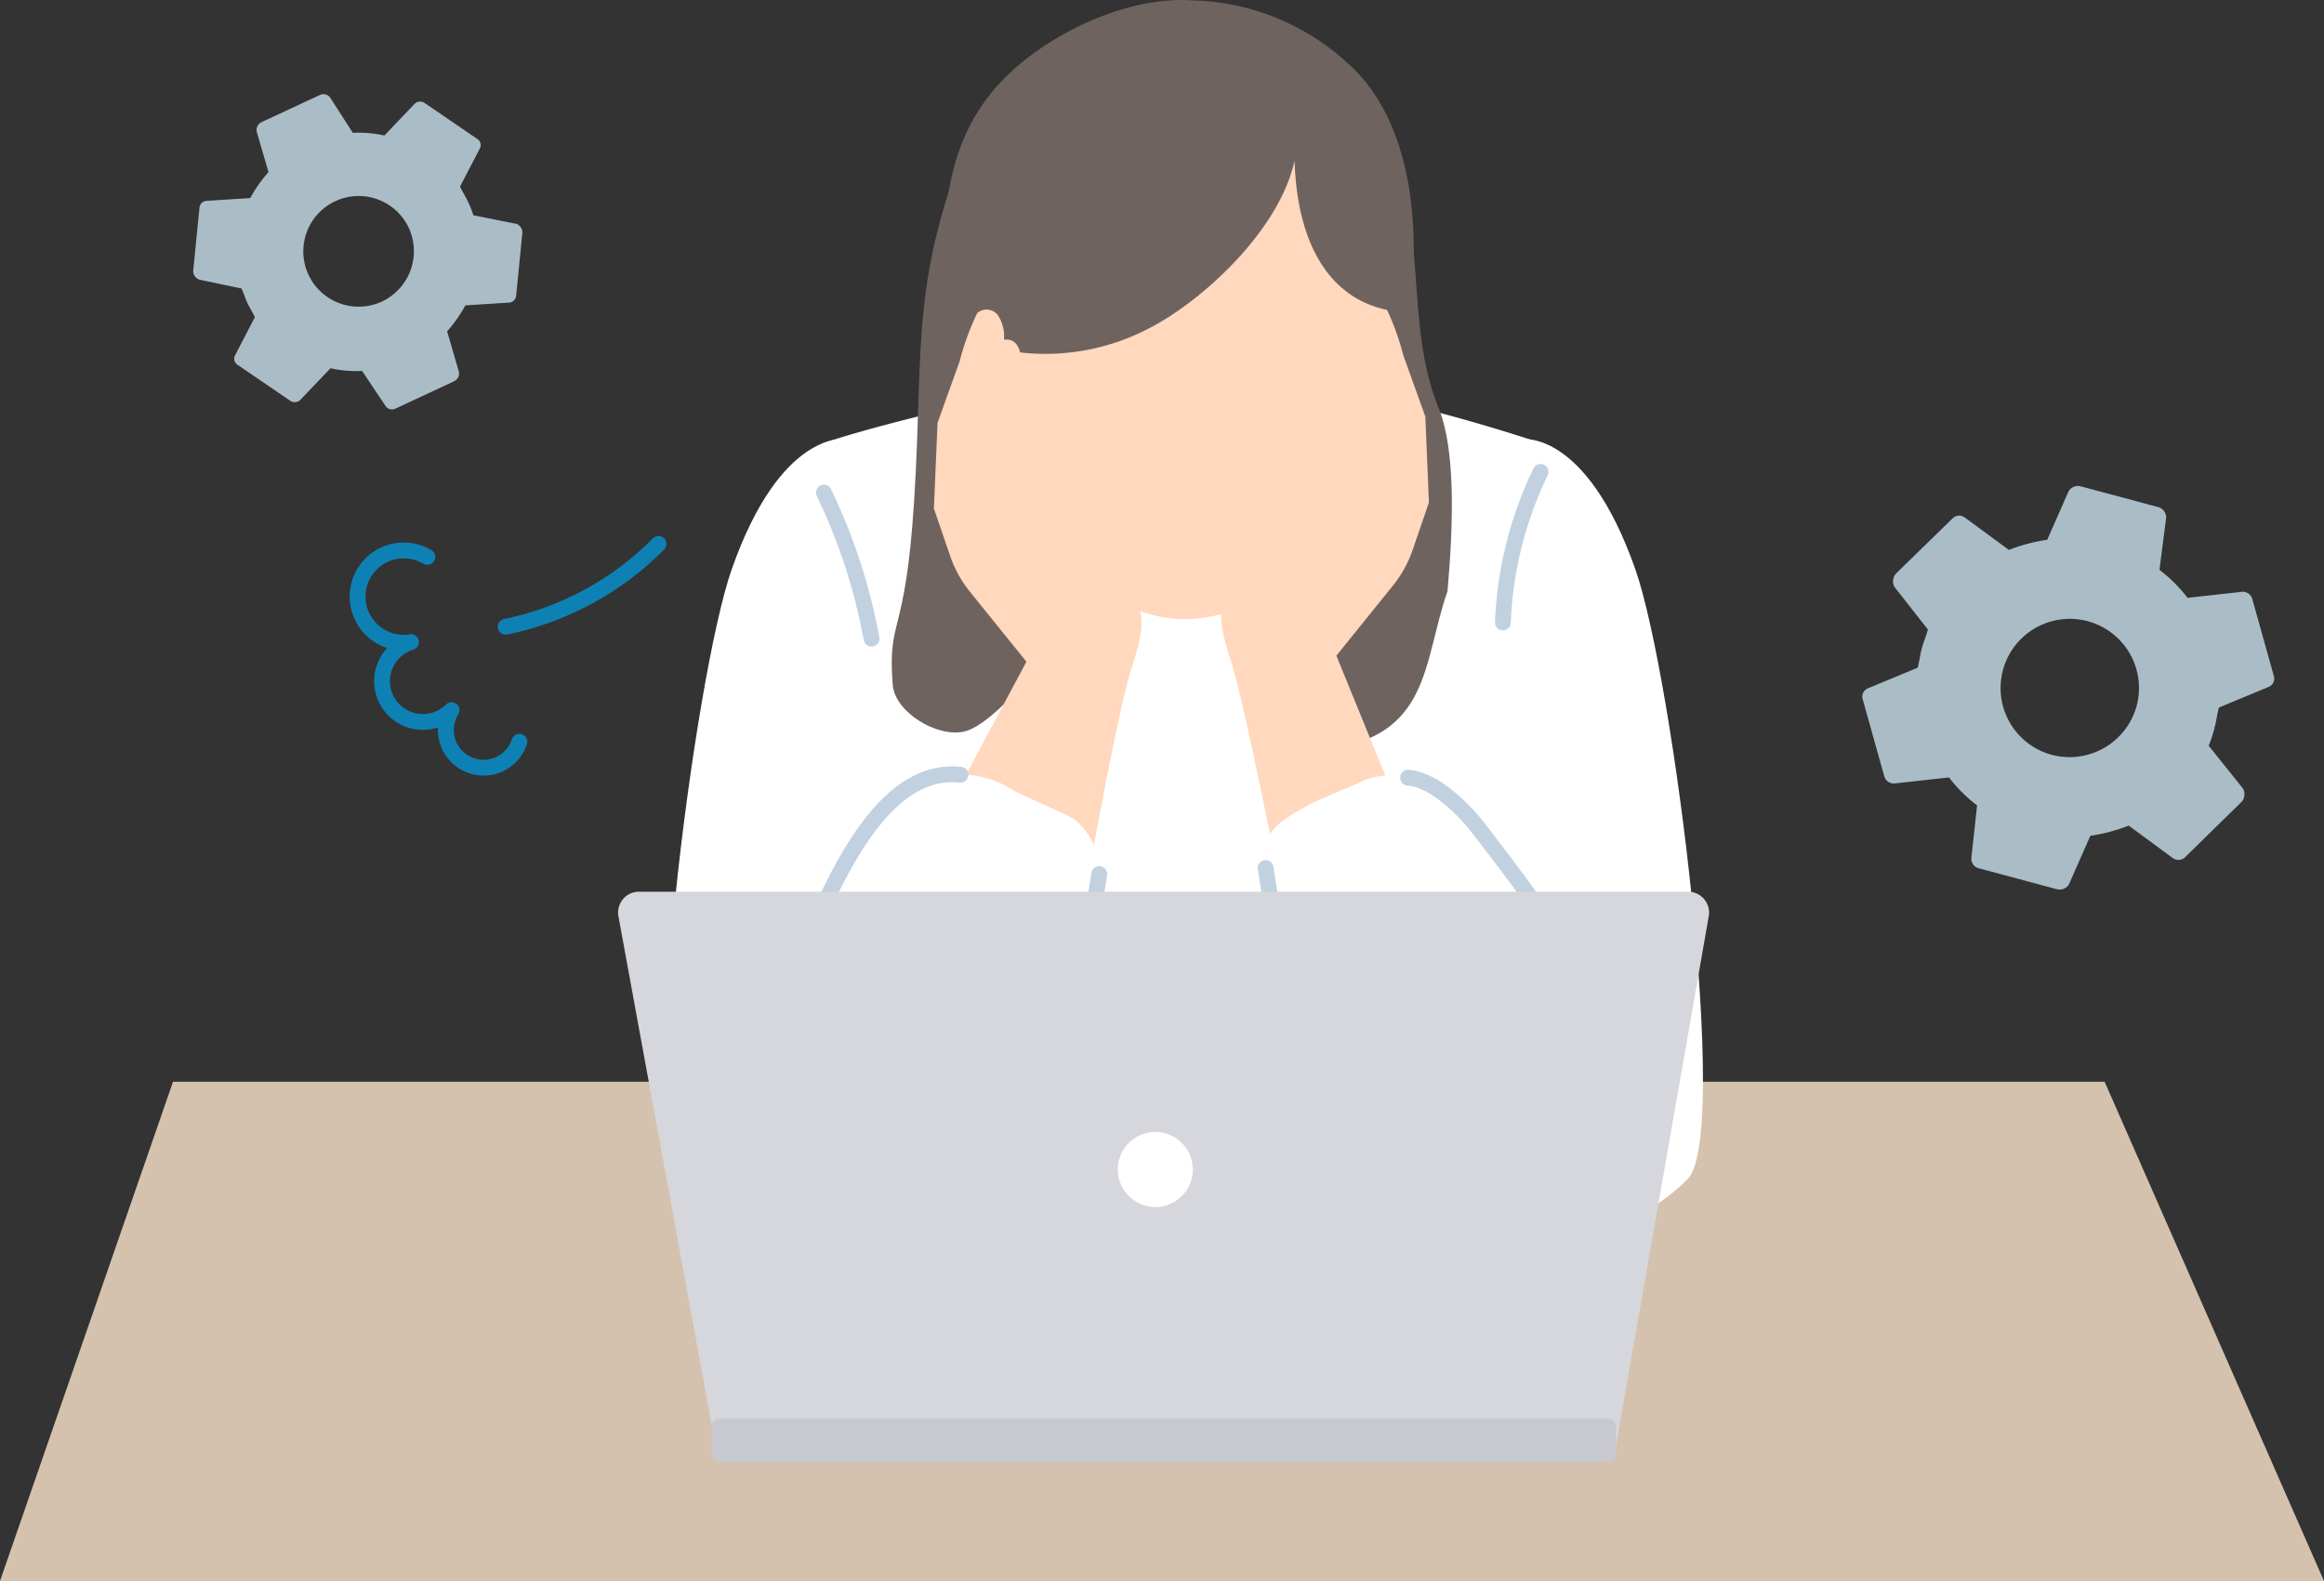 <svg xmlns="http://www.w3.org/2000/svg" xmlns:xlink="http://www.w3.org/1999/xlink" width="146.973" height="100" viewBox="0 0 146.973 100">
  <rect x="0" y="0" width="146.973" height="100" fill="#333333" stroke="none"/>
  <defs>
    <clipPath id="clip-path">
      <rect id="長方形_151568" data-name="長方形 151568" width="146.973" height="100" fill="none"/>
    </clipPath>
  </defs>
  <g id="グループ_122332" data-name="グループ 122332" clip-path="url(#clip-path)">
    <path id="パス_75814" data-name="パス 75814" d="M624.477,339.085l3.4,15.357s38.814,2.039,39.214-.7c2.235-15.276,2.315-21.817,2.315-21.817s-1.129-24.014-1.129-31.659a111.609,111.609,0,0,0-12.621-3.465l-5.213,8c-3.985.934-5,4.246-9.175,1.935-6.853-3.8-7.057-9.537-7.174-9.764-.132.028-8,1.731-11.994,3.1.442,7.66,1.73,27.79,2.379,39.013" transform="translate(-570.132 -272.01)" fill="#fff"/>
    <path id="パス_75815" data-name="パス 75815" d="M514.217,332.458s-4.048-.608-7.151,8.206c-2.418,6.867-6.036,35.878-3.312,38.6,5.481,5.481,13.822,3.8,16.783-.2s-2.364-26.618-2.364-26.618,1.016-11.888-3.956-19.994" transform="translate(-460.783 -304.679)" fill="#fff"/>
    <path id="パス_75816" data-name="パス 75816" d="M146.973,850.706,133.1,819.13H10.941L0,850.706Z" transform="translate(0 -750.706)" fill="#d4c2ae"/>
    <path id="パス_75817" data-name="パス 75817" d="M1073.195,332.458s4.048-.608,7.151,8.206c2.418,6.867,6.036,35.878,3.313,38.6-5.481,5.481-13.822,3.8-16.784-.2s2.364-26.618,2.364-26.618-1.016-11.888,3.956-19.994" transform="translate(-976.933 -304.679)" fill="#fff"/>
    <path id="パス_75818" data-name="パス 75818" d="M514.411,890.754c5.481,5.481,13.822,3.8,16.784-.2" transform="translate(-471.441 -816.168)" fill="none" stroke="#c1d1e0" stroke-linecap="round" stroke-linejoin="round" stroke-width="1"/>
    <path id="パス_75819" data-name="パス 75819" d="M965.887,107.2c2.54,5.155,1.018,11.524,3.195,16.842,1.057,2.583.957,7.142.567,11.592-1.572,4.482-1.023,9.269-7.854,10.035-4.163-.352-4.388-6.616-2.57-9.74,3.8-10.479,3.86-17.568,6.779-28.324Z" transform="translate(-878.105 -98.245)" fill="#6f6360"/>
    <path id="パス_75820" data-name="パス 75820" d="M680.714,82.226c-4.582,10.7-3.525,14.6-4.182,24.885-.558,8.723-1.684,7.224-1.35,11.553.135,1.756,2.833,3.372,4.546,2.96,1.877-.452,6.013-5.2,5.693-7.1-1.732-10.295-3.2-18.508-4.547-30.208Z" transform="translate(-618.726 -75.358)" fill="#6f6360"/>
    <path id="パス_75821" data-name="パス 75821" d="M715.422,17.523c-.465-5.734.871-9.787,3.743-12.635s7.764-5.135,11.8-4.861A15.057,15.057,0,0,1,741.03,4.21c4.855,4.565,3.864,13.267,3.864,13.267s-.993,20.466-20.169,15.615c-2.388-.6-8.71-7.14-9.3-15.569" transform="translate(-655.577 -0.004)" fill="#6f6360"/>
    <path id="パス_75822" data-name="パス 75822" d="M750.893,41.272c-9.909-.79-14.362,9.285-12.793,19.4,1.6,10.331,7.577,16.481,13.261,16.265,7.577-.289,10.886-9.231,11.641-14.861,1.03-7.681,2.092-19.677-12.109-20.809" transform="translate(-676.162 -37.785)" fill="#ffd8bd"/>
    <path id="パス_75823" data-name="パス 75823" d="M925.8,247.05c1.541-1.541,4.787-3.154,5.523-4.629s.231-5.871.129-7.163c-.092-1.17.346-1.738.935-1.109h0a3.59,3.59,0,0,1-.131-1.253c.051-.829.412-1.319,1.08-1.232a2.471,2.471,0,0,1,.389-1.553.9.9,0,0,1,1.306-.129,16.348,16.348,0,0,1,1.108,3.037l1.4,3.9.227,5.43-1.024,2.988a7.509,7.509,0,0,1-1.261,2.283l-3.567,4.418,4.882,11.974-4.552,2.176-3.705,1.237s-2.423-12.342-3.268-14.952-1.015-3.877.526-5.418" transform="translate(-847.399 -210.567)" fill="#ffd8bd"/>
    <path id="パス_75824" data-name="パス 75824" d="M925.273,297.777c-.845-2.61-1.015-3.877.526-5.418s4.787-3.154,5.524-4.629.231-5.871.129-7.163.443-1.851,1.124-.872,1.468,4.795,1.468,4.795l.482,2.225" transform="translate(-847.398 -255.876)" fill="none"/>
    <path id="パス_75825" data-name="パス 75825" d="M1020.063,263.019l-.5-3.877s-1.5-6.309-2.386-6.63-1.363.186-1.422,1.147a3.591,3.591,0,0,0,.132,1.254" transform="translate(-930.894 -231.33)" fill="none"/>
    <path id="パス_75826" data-name="パス 75826" d="M1032.935,236.915l-1.4-3.9a16.355,16.355,0,0,0-1.108-3.037.9.9,0,0,0-1.306.129,1.951,1.951,0,0,0-.388,1.341" transform="translate(-942.792 -210.567)" fill="none"/>
    <path id="パス_75827" data-name="パス 75827" d="M963.161,587.583c-.622.3-2.614,1.086-3.189,1.409-1.95,1.1-3.1,1.781-2.7,3.982.525,2.878,1.085,4.684,2.56,9.971,1.366,4.894,8.009,13.192,14.375,12.836a5.814,5.814,0,0,0,5.039-3.116,6.849,6.849,0,0,0,.144-4.728c-2.981-9.609-3.487-10.447-7.181-15.609-2.273-3.176-5.536-6.456-9.047-4.745" transform="translate(-877.234 -538.07)" fill="#fff"/>
    <path id="パス_75828" data-name="パス 75828" d="M1079.088,609.6c-3.289-10.6-3.348-10.54-8.656-17.483-.758-.992-2.738-3.086-4.455-3.189" transform="translate(-976.932 -539.737)" fill="none" stroke="#c1d1e0" stroke-linecap="round" stroke-miterlimit="10" stroke-width="1"/>
    <path id="パス_75829" data-name="パス 75829" d="M1221.209,841.129a6.849,6.849,0,0,0,.144-4.728" transform="translate(-1119.197 -766.534)" fill="none" stroke="#9eacba" stroke-miterlimit="10" stroke-width="1"/>
    <path id="パス_75830" data-name="パス 75830" d="M1160.88,896.114a5.814,5.814,0,0,0,5.039-3.116" transform="translate(-1063.908 -818.403)" fill="none" stroke="#9eacba" stroke-miterlimit="10" stroke-width="1"/>
    <path id="パス_75831" data-name="パス 75831" d="M988.8,776.635c1.366,4.894,8.009,13.192,14.375,12.836" transform="translate(-906.198 -711.76)" fill="none" stroke="#9eacba" stroke-miterlimit="10" stroke-width="12.6"/>
    <path id="パス_75832" data-name="パス 75832" d="M958.143,657.275c1.154,7.4.7,3.318,2.56,9.971" transform="translate(-878.106 -602.371)" fill="none" stroke="#c1d1e0" stroke-linecap="round" stroke-linejoin="round" stroke-width="1"/>
    <path id="パス_75833" data-name="パス 75833" d="M748.268,29.168c-1,4.557-6.079,9.062-9.328,10.67a14.094,14.094,0,0,1-10.761.87c-.985-.371-.166-1.319-.743-2.367a4.057,4.057,0,0,1-.19-2.536c.9-5.647,3.983-10.823,8.31-13.368a11.95,11.95,0,0,1,13.767,1.049c3.952,3.3,6.066,9.577,4.844,15.137-3.9-.8-5.751-4.5-5.9-9.454" transform="translate(-666.397 -19.008)" fill="#6f6360"/>
    <path id="パス_75834" data-name="パス 75834" d="M718.99,251.708c-1.541-1.541-4.787-3.154-5.523-4.629s-.231-5.871-.129-7.163c.092-1.17-.346-1.738-.935-1.109h0a3.59,3.59,0,0,0,.132-1.253c-.051-.829-.412-1.319-1.08-1.232a2.471,2.471,0,0,0-.389-1.553.9.9,0,0,0-1.306-.129,16.36,16.36,0,0,0-1.108,3.037l-1.4,3.9L707.02,247l1.024,2.988a7.508,7.508,0,0,0,1.261,2.283l3.567,4.418-5.158,9.658,6.568,3.089,2.592.3s1.8-10,2.641-12.613,1.015-3.877-.526-5.418" transform="translate(-647.96 -214.836)" fill="#ffd8bd"/>
    <path id="パス_75835" data-name="パス 75835" d="M755.1,302.436c.845-2.61,1.015-3.877-.526-5.418s-4.787-3.154-5.523-4.629-.231-5.871-.129-7.163-.443-1.851-1.124-.872-1.468,4.795-1.468,4.795l-.482,2.225" transform="translate(-683.546 -260.146)" fill="none"/>
    <path id="パス_75836" data-name="パス 75836" d="M721.4,267.678l.5-3.877s1.5-6.309,2.386-6.63,1.363.186,1.422,1.147a3.591,3.591,0,0,1-.132,1.254" transform="translate(-661.143 -235.6)" fill="none"/>
    <path id="パス_75837" data-name="パス 75837" d="M709.744,241.573l1.4-3.9a16.355,16.355,0,0,1,1.108-3.037.9.9,0,0,1,1.306.129,1.951,1.951,0,0,1,.388,1.341" transform="translate(-650.457 -214.836)" fill="none"/>
    <path id="パス_75838" data-name="パス 75838" d="M581.543,587.458c.676.42,3.916,1.777,4.169,2.012a4.406,4.406,0,0,1,1.409,4.556c-.92,5.572-.656,2.6-2.293,8.47-1.366,4.894-8.009,13.192-14.375,12.836a5.814,5.814,0,0,1-5.04-3.116,6.848,6.848,0,0,1-.144-4.728c3.328-10.728,3.5-10.851,9.276-18.977,1.509-2.123,4.785-2.428,7-1.053" transform="translate(-517.73 -537.621)" fill="#fff"/>
    <path id="パス_75839" data-name="パス 75839" d="M569.107,607.19c3.759-12.117,7.489-21.462,13.2-20.865" transform="translate(-521.568 -537.323)" fill="none" stroke="#c1d1e0" stroke-linecap="round" stroke-linejoin="round" stroke-width="1"/>
    <path id="パス_75840" data-name="パス 75840" d="M565.414,841.129a6.848,6.848,0,0,1-.144-4.728" transform="translate(-517.73 -766.534)" fill="none" stroke="#9eacba" stroke-linecap="round" stroke-linejoin="round" stroke-width="8.4"/>
    <path id="パス_75841" data-name="パス 75841" d="M575.872,896.114A5.814,5.814,0,0,1,570.833,893" transform="translate(-523.149 -818.403)" fill="none" stroke="#9eacba" stroke-linecap="round" stroke-linejoin="round" stroke-width="8.4"/>
    <path id="パス_75842" data-name="パス 75842" d="M645.537,776.635c-1.366,4.894-8.009,13.192-14.375,12.836" transform="translate(-578.439 -711.76)" fill="none" stroke="#9eacba" stroke-linecap="round" stroke-linejoin="round" stroke-width="8.4"/>
    <path id="パス_75843" data-name="パス 75843" d="M805.667,661.844c-1.154,7.4-.563,2.937-2.42,9.589" transform="translate(-736.149 -606.558)" fill="none" stroke="#c1d1e0" stroke-linecap="round" stroke-linejoin="round" stroke-width="1"/>
    <path id="パス_75844" data-name="パス 75844" d="M474.129,710.378,467.977,676.8a1.321,1.321,0,0,1,1.3-1.559H535.63a1.321,1.321,0,0,1,1.3,1.549l-5.881,33.585Z" transform="translate(-428.866 -618.839)" fill="#d6d6dd"/>
    <path id="パス_75845" data-name="パス 75845" d="M846.26,859.508a2.373,2.373,0,1,1,2.373,2.373,2.373,2.373,0,0,1-2.373-2.373" transform="translate(-775.569 -785.536)" fill="#fff"/>
    <path id="パス_75846" data-name="パス 75846" d="M538.765,1076.464v-1.822a.476.476,0,0,1,.476-.476h56.238a.476.476,0,0,1,.476.476v1.822a.476.476,0,0,1-.476.476H539.241a.476.476,0,0,1-.476-.476" transform="translate(-493.76 -984.438)" fill="#c8c8cf"/>
    <path id="パス_75847" data-name="パス 75847" d="M392.535,411.85a18.983,18.983,0,0,1-9.666,5.239" transform="translate(-350.887 -377.447)" fill="none" stroke="#0e81b4" stroke-linecap="round" stroke-linejoin="round" stroke-width="1"/>
    <path id="パス_75848" data-name="パス 75848" d="M275.323,417.413a2.918,2.918,0,1,0-1.036,5.391,2.58,2.58,0,1,0,2.569,4.3,2.384,2.384,0,1,0,4.291,2" transform="translate(-248.299 -382.187)" fill="none" stroke="#0e81b4" stroke-linecap="round" stroke-linejoin="round" stroke-width="1"/>
    <path id="パス_75851" data-name="パス 75851" d="M623.769,373a36.323,36.323,0,0,1,3.012,9.241" transform="translate(-571.664 -341.841)" fill="none" stroke="#c1d1e0" stroke-linecap="round" stroke-linejoin="round" stroke-width="1"/>
    <path id="パス_75852" data-name="パス 75852" d="M1140.189,357.324a24.074,24.074,0,0,0-2.383,9.523" transform="translate(-1042.761 -327.476)" fill="none" stroke="#c1d1e0" stroke-linecap="round" stroke-linejoin="round" stroke-width="1"/>
    <path id="パス_75853" data-name="パス 75853" d="M526.813,318.437l-5.719,2.337c-1.727.911-3.819,3.576-5.042,7.048-1.155,3.281-2.584,11.616-3.465,19.724" transform="translate(-469.77 -291.837)" fill="none"/>
    <path id="パス_75854" data-name="パス 75854" d="M1278.534,781c.2,4.788-.017,8.46-.9,9.347" transform="translate(-1170.905 -715.762)" fill="none"/>
    <path id="パス_75855" data-name="パス 75855" d="M1099.174,315.015a14.577,14.577,0,0,1,11.594,9.671c1.135,3.224,2.535,11.327,3.418,19.3" transform="translate(-1007.356 -288.701)" fill="none"/>
    <path id="Icon_ionic-md-settings" data-name="Icon ionic-md-settings" d="M25.368,17.125a7.817,7.817,0,0,0,.064-1.25c0-.438-.064-.812-.064-1.25l2.684-2.062a.574.574,0,0,0,.128-.812L25.623,7.437a.623.623,0,0,0-.767-.25l-3.2,1.25a9.3,9.3,0,0,0-2.173-1.25l-.448-3.312a.685.685,0,0,0-.639-.5H13.286a.685.685,0,0,0-.639.5l-.511,3.312a10.825,10.825,0,0,0-2.174,1.25l-3.2-1.25A.6.6,0,0,0,6,7.437L3.441,11.75a.755.755,0,0,0,.128.812l2.749,2.062c0,.438-.064.812-.064,1.25s.064.812.064,1.25L3.634,19.187A.574.574,0,0,0,3.506,20l2.557,4.313a.623.623,0,0,0,.767.25l3.2-1.25a9.3,9.3,0,0,0,2.173,1.25l.511,3.312a.62.62,0,0,0,.639.5h5.114a.685.685,0,0,0,.639-.5l.512-3.312a10.819,10.819,0,0,0,2.173-1.25l3.2,1.25a.6.6,0,0,0,.767-.25L28.308,20a.754.754,0,0,0-.128-.812ZM15.843,20.25a4.376,4.376,0,1,1,4.475-4.375A4.4,4.4,0,0,1,15.843,20.25Z" transform="matrix(0.966, 0.259, -0.259, 0.966, 119.608, 24.055)" fill="#aabdc6"/>
    <path id="Icon_ionic-md-settings-2" data-name="Icon ionic-md-settings" d="M20.97,14.375a6.253,6.253,0,0,0,.051-1c0-.35-.051-.65-.051-1l2.147-1.65a.459.459,0,0,0,.1-.65l-2.046-3.45a.5.5,0,0,0-.614-.2L18,7.425a7.443,7.443,0,0,0-1.738-1l-.358-2.65a.548.548,0,0,0-.511-.4H11.3a.548.548,0,0,0-.511.4l-.409,2.65a8.66,8.66,0,0,0-1.739,1l-2.557-1a.479.479,0,0,0-.614.2l-2.046,3.45a.6.6,0,0,0,.1.65l2.2,1.65c0,.35-.051.65-.051,1s.051.65.051,1l-2.148,1.65a.459.459,0,0,0-.1.65l2.046,3.45a.5.5,0,0,0,.614.2l2.557-1a7.442,7.442,0,0,0,1.738,1l.409,2.65a.5.5,0,0,0,.511.4h4.091a.548.548,0,0,0,.511-.4l.41-2.65a8.655,8.655,0,0,0,1.738-1l2.557,1a.479.479,0,0,0,.614-.2l2.046-3.45a.6.6,0,0,0-.1-.65Zm-7.62,2.5a3.5,3.5,0,1,1,3.58-3.5A3.519,3.519,0,0,1,13.349,16.875Z" transform="translate(4.857 9.451) rotate(-25)" fill="#aabdc6"/>
  </g>
</svg>
